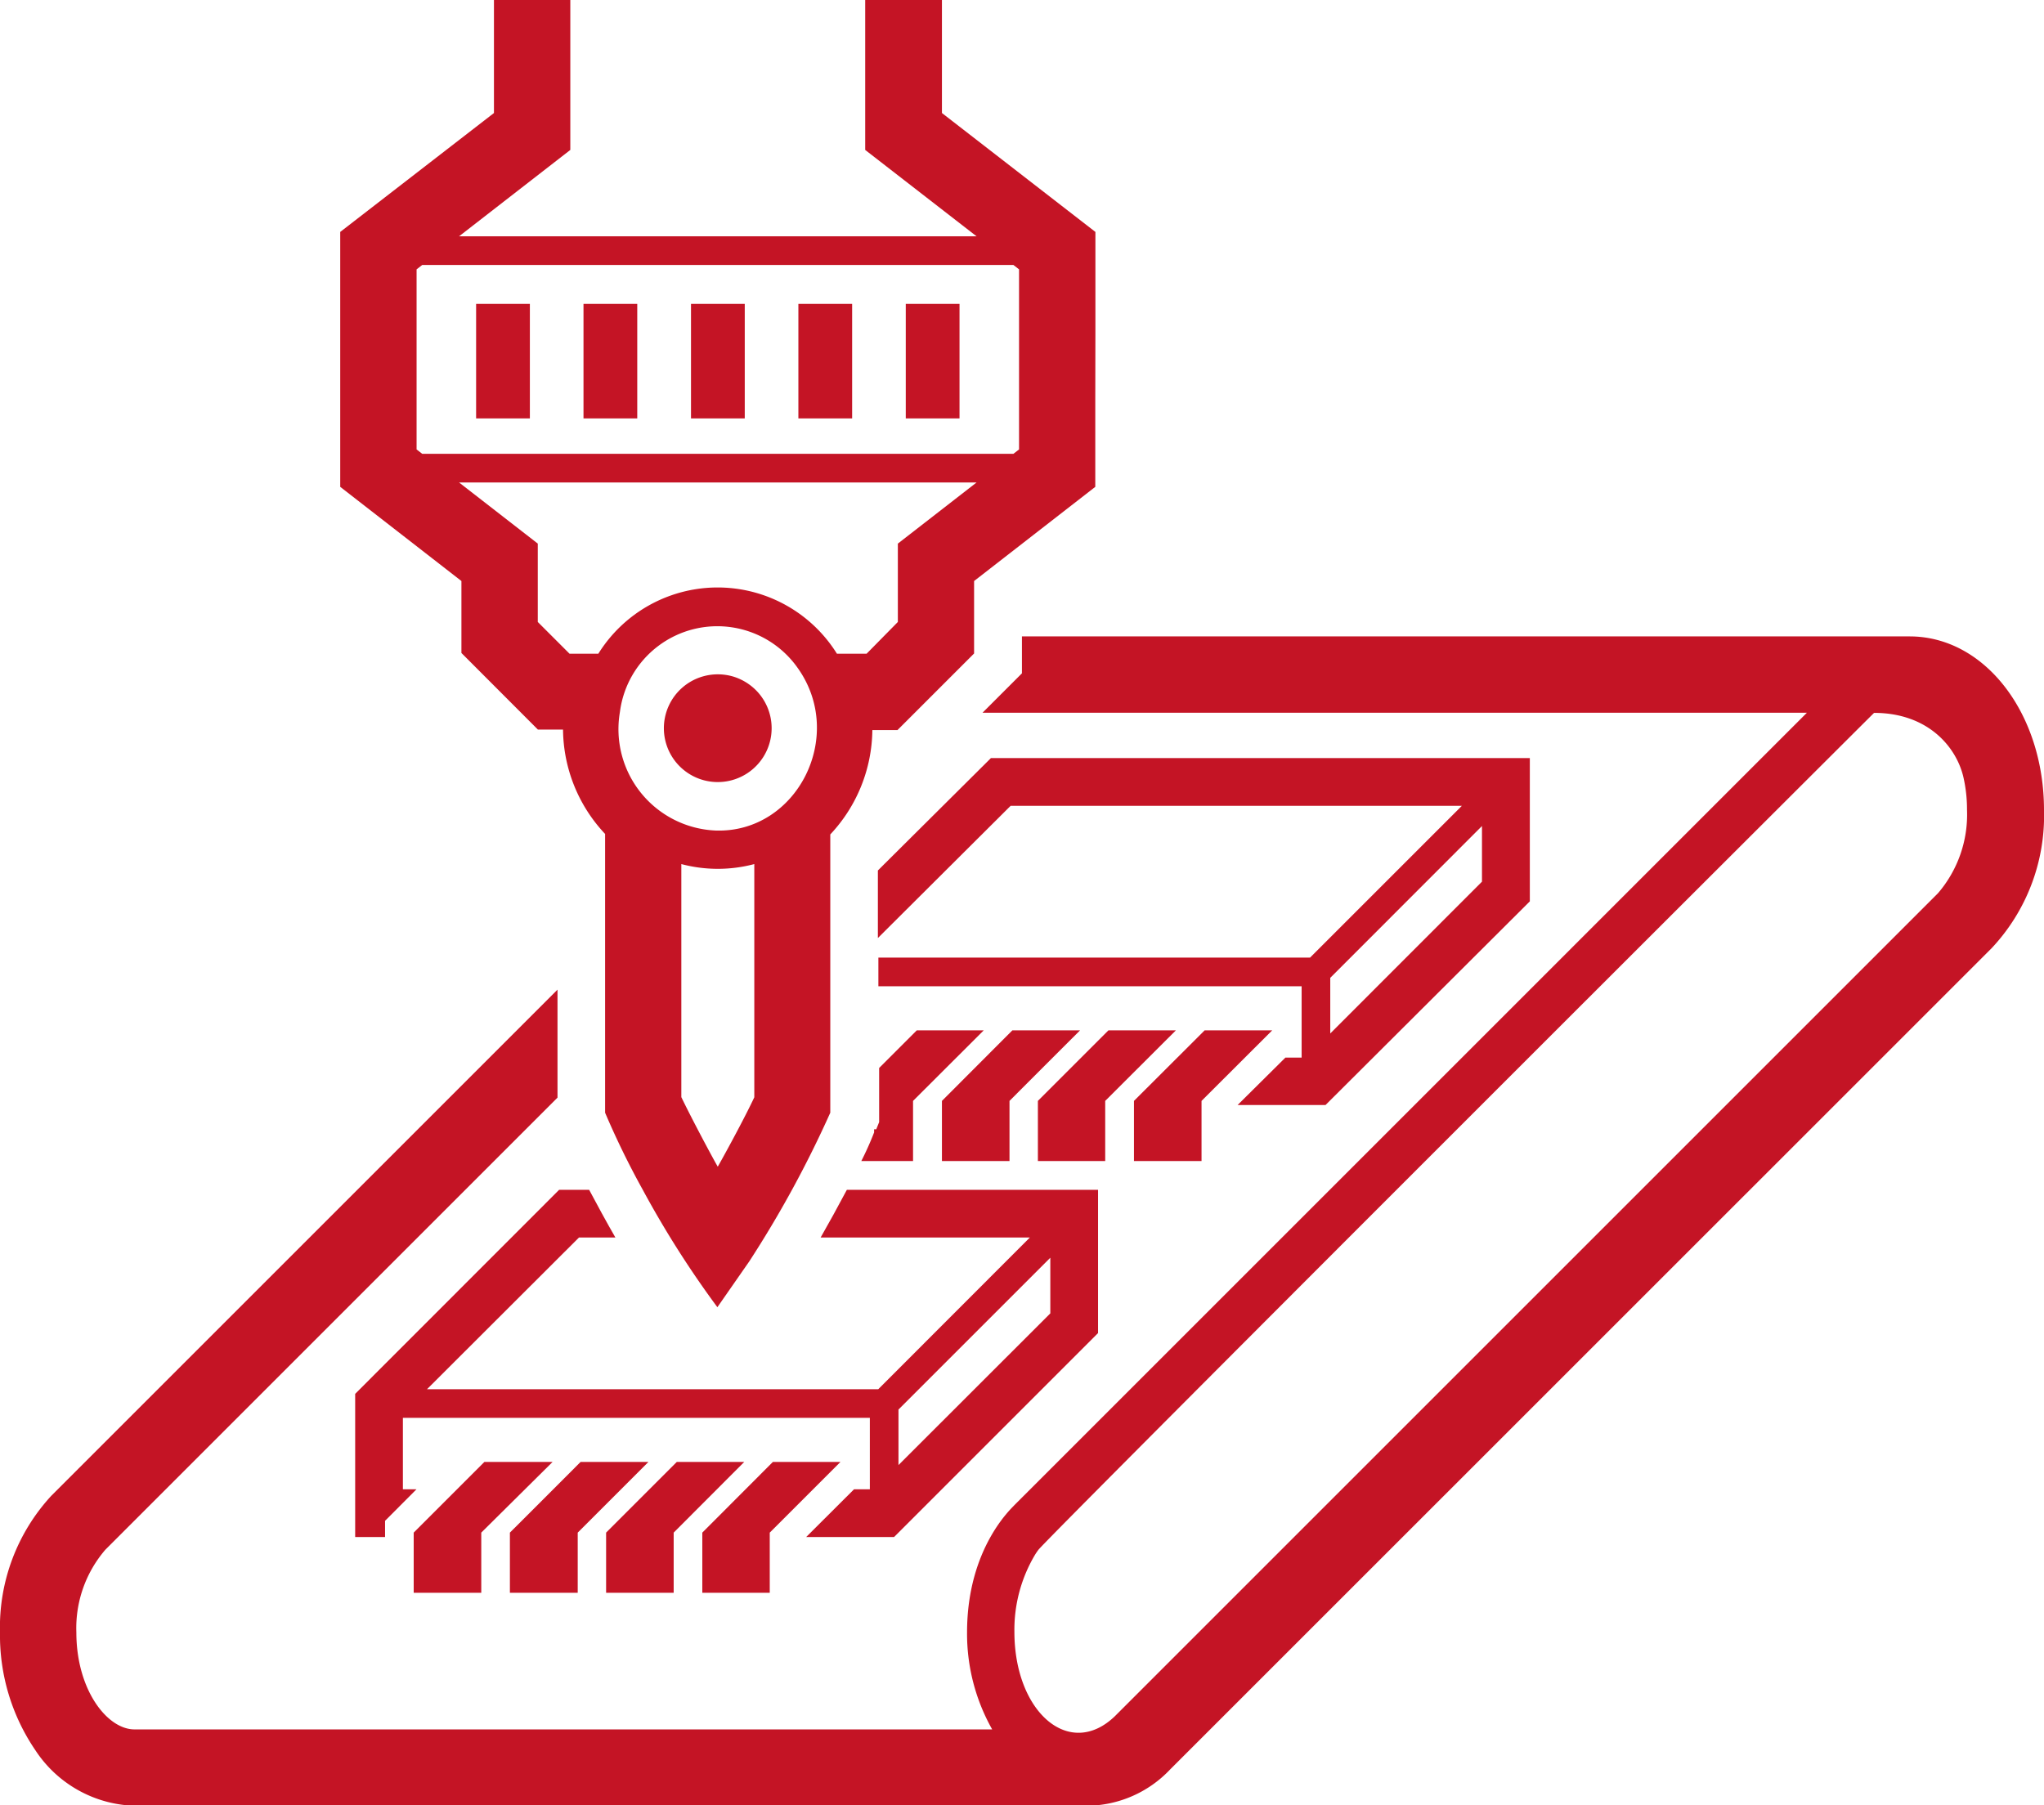 <svg xmlns="http://www.w3.org/2000/svg" viewBox="0 0 162.75 143.75"><defs><style>.cls-1{fill:#c41425;}</style></defs><g id="Слой_2" data-name="Слой 2"><g id="ICONS"><path class="cls-1" d="M152.05,50.68H81.37v2.94l-3.14,3.14h65.64L80.76,119.87C80.68,120,77,123.18,77,130a15.51,15.51,0,0,0,2,7.72H10.71c-2.19,0-4.63-3.17-4.63-7.72a9.56,9.56,0,0,1,2.31-6.59l36-36v-8.6l-40.3,40.3A15.44,15.44,0,0,0,0,130a16.24,16.24,0,0,0,2.81,9.37,9.78,9.78,0,0,0,7.9,4.43H86.57a9.19,9.19,0,0,0,6.59-2.88l65.42-65.41a15.41,15.41,0,0,0,4.17-11C162.75,56.86,158.07,50.68,152.05,50.68Zm2.26,20.45s0,0,0,0L88.77,136.67c-3.62,3.48-8-.33-8-6.72a11.66,11.66,0,0,1,1.65-6.15h0c.08-.13.17-.26.26-.38h0c.63-.87,66.39-66.52,66.54-66.65,4.33,0,6.58,2.76,7.12,5.15a11.57,11.57,0,0,1,.28,2.57A9.61,9.61,0,0,1,154.31,71.13Z"/><path class="cls-1" d="M121.81,71.78V60.37H78.9l-9,8.95V74.7L80.47,64.17H116.4L104.31,76.26H69.94v2.28h33.7v5.68h-1.29L98.54,88h7Zm-15.89,6.09L118,65.78v4.43L105.92,82.3Z"/><path class="cls-1" d="M68.58,92.46H72.7V87.67l5.63-5.62H73l-3,3v4.31l-.23.57H69.6v.25h0A24.77,24.77,0,0,1,68.58,92.46Z"/><path class="cls-1" d="M75,87.67v4.79h5.38V87.67c1.06-1.06,4.56-4.57,5.62-5.62H80.61Z"/><path class="cls-1" d="M88,87.67l5.63-5.62H88.26l-5.62,5.62v4.79H88Z"/><path class="cls-1" d="M95.67,87.67l5.63-5.62H95.92l-5.63,5.62v4.79h5.38Z"/><path class="cls-1" d="M87.43,106.16V94.75h-20c-.77,1.45-1.41,2.61-2.09,3.8H82L69.93,110.63H34L46.1,98.55H49c-.67-1.16-1.48-2.65-2.09-3.8H44.52L28.28,111V122.4h2.38v-1.29l2.5-2.51H32.08v-5.69H69.26v5.69H68l-3.81,3.8h7Zm-15.89,6.09,12.09-12.09v4.43L71.54,116.67Z"/><path class="cls-1" d="M44,116.42H38.57l-5.63,5.63v4.79h5.38v-4.79Z"/><path class="cls-1" d="M46,122.05l5.63-5.63H46.23c-4.93,4.93-1.6,1.61-5.63,5.63v4.79H46Z"/><path class="cls-1" d="M53.64,122.05l5.62-5.63H53.89l-5.63,5.63v4.79h5.38Z"/><path class="cls-1" d="M61.29,122.05l5.63-5.63H61.54l-5.62,5.63v4.79h5.37Z"/><rect class="cls-1" x="37.91" y="24.2" width="4.28" height="9.12"/><rect class="cls-1" x="55.02" y="24.2" width="4.28" height="9.12"/><rect class="cls-1" x="46.46" y="24.2" width="4.28" height="9.12"/><rect class="cls-1" x="63.57" y="24.2" width="4.28" height="9.12"/><rect class="cls-1" x="72.12" y="24.2" width="4.28" height="9.12"/><path class="cls-1" d="M87.22,26.28V18.47L75,9V0H68.89V11.94l8.87,6.88H36.55l8.86-6.88V0H39.33V9L27.09,18.47v20.3l9.65,7.5V52l6.09,6.1h2a12.27,12.27,0,0,0,3.35,8.31V88.61a65.78,65.78,0,0,0,3,6.14,78.23,78.23,0,0,0,5.94,9.35l2.54-3.65a87,87,0,0,0,6.45-11.84V66.45a12.32,12.32,0,0,0,3.35-8.31h2l6.1-6.1V46.27l9.65-7.5v-7M60.06,87.38c-.71,1.53-2.3,4.46-2.91,5.53-.61-1.07-2.16-4-2.9-5.54V68.81a11.33,11.33,0,0,0,5.81,0ZM57,66.14a8.08,8.08,0,0,1-7.64-9.44,7.82,7.82,0,0,1,14.16-3.5C67.38,58.63,63.45,66.34,57,66.14ZM33.17,35.79V21.45l.45-.35H80.69l.45.35V35.79l-.45.35H33.62Zm3.38,2.63H77.76l-6.27,4.87v6.24L69,52.06H66.64a11.19,11.19,0,0,0-19,0H45.35l-2.53-2.53V43.29Z"/><path class="cls-1" d="M60.33,55.11a4.35,4.35,0,0,0-1.94-1.23h0a4.33,4.33,0,0,0-2.47,0h0a4.29,4.29,0,1,0,4.41,1.23Z"/></g></g></svg>
